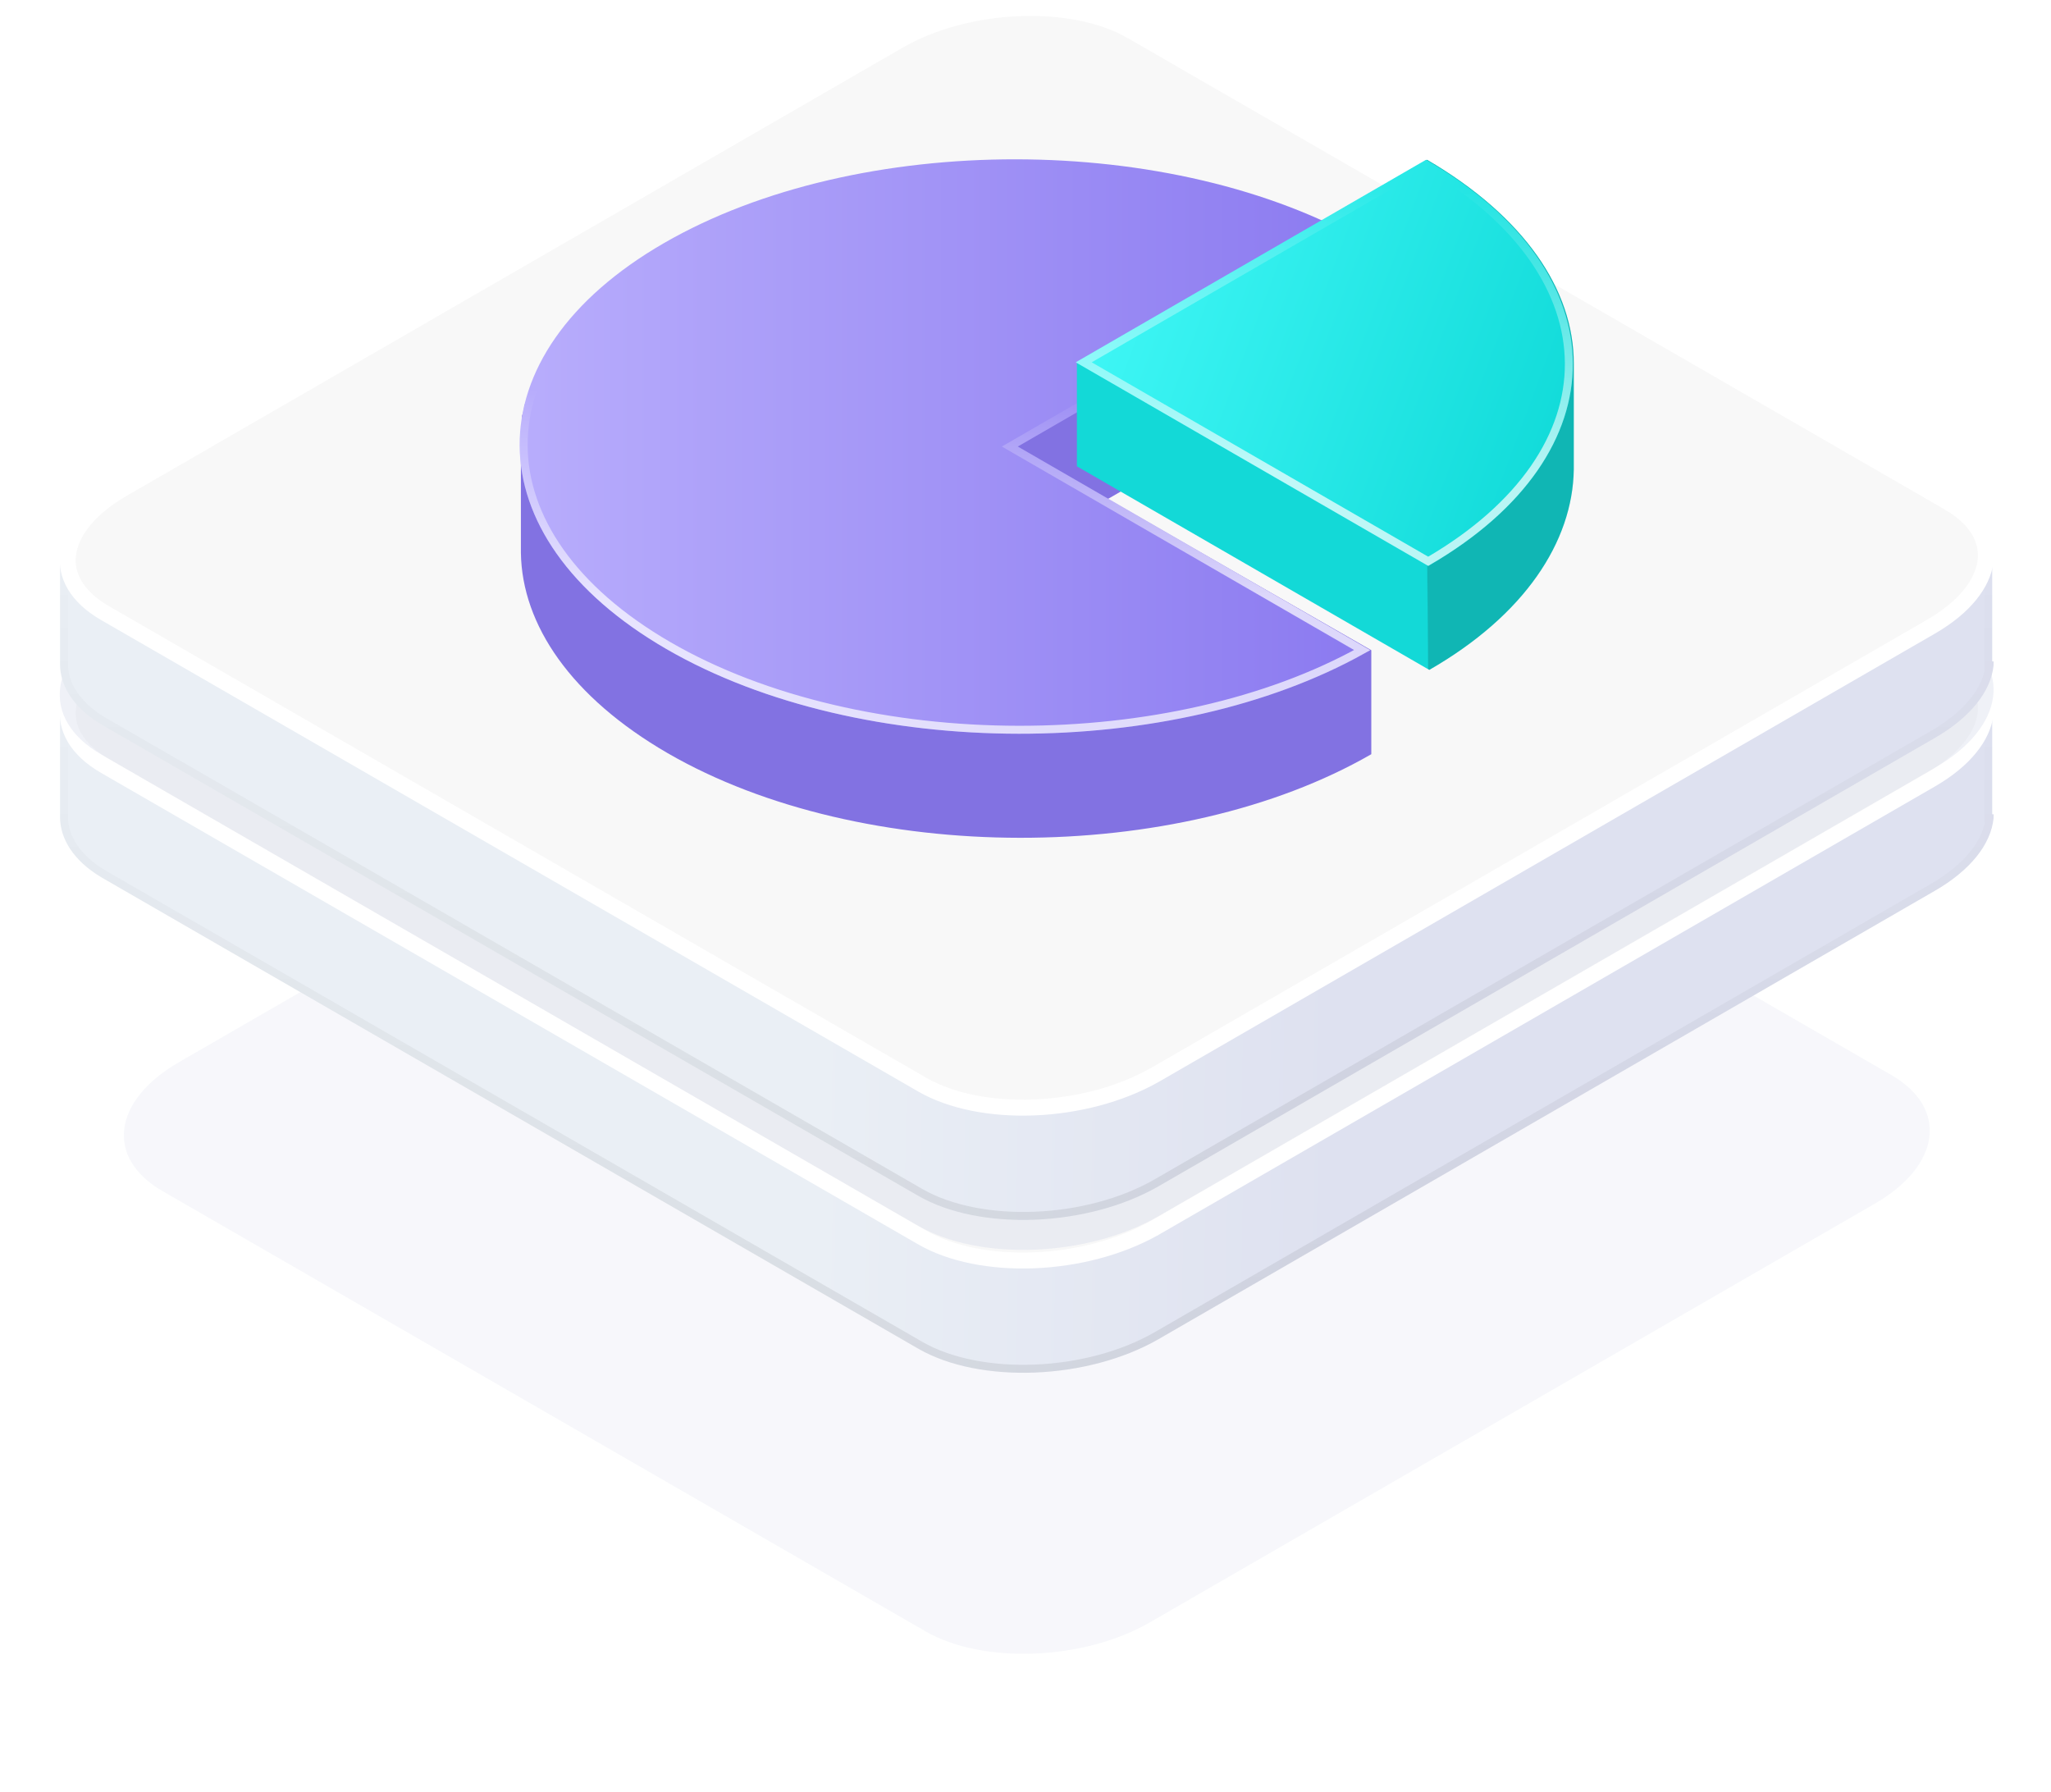 <?xml version="1.0" encoding="UTF-8"?> <svg xmlns="http://www.w3.org/2000/svg" width="103" height="90" viewBox="0 0 103 90" fill="none"> <g opacity="0.16" filter="url(#filter0_f)"> <path d="M46.472 81.91L8.157 59.805C5.274 58.139 5.658 55.256 8.99 53.334L45.383 32.319C48.715 30.397 53.776 30.204 56.66 31.87L94.975 53.975C97.858 55.641 97.473 58.524 94.142 60.446L57.749 81.462C54.417 83.384 49.355 83.576 46.472 81.91Z" fill="#C9CFE5"></path> </g> <path d="M100.048 40.887C100.048 40.75 100.048 40.613 100.048 40.544V35.93H3.015V41.025C3.015 42.123 3.701 43.22 5.074 44.044L46.11 67.719C49.198 69.503 54.619 69.297 58.188 67.238L97.165 44.73C98.95 43.701 99.979 42.397 100.116 41.093V40.887H100.048Z" fill="url(#paint0_linear)"></path> <path d="M99.848 40.887V41.087H99.916C99.781 42.296 98.816 43.547 97.066 44.557L97.065 44.557L58.088 67.065C56.337 68.075 54.122 68.635 51.961 68.719C49.798 68.804 47.712 68.413 46.21 67.545L46.21 67.545L5.177 43.872C5.176 43.872 5.176 43.872 5.175 43.871C3.844 43.072 3.215 42.031 3.215 41.025V36.13H99.848V40.544V40.545V40.545V40.545V40.546V40.546V40.547V40.547V40.547V40.548V40.548V40.549V40.549V40.55V40.55V40.55V40.551V40.551V40.552V40.552V40.553V40.553V40.553V40.554V40.554V40.555V40.555V40.556V40.556V40.557V40.557V40.557V40.558V40.558V40.559V40.559V40.56V40.56V40.561V40.561V40.562V40.562V40.562V40.563V40.563V40.564V40.564V40.565V40.565V40.566V40.566V40.567V40.567V40.568V40.568V40.569V40.569V40.57V40.57V40.571V40.571V40.572V40.572V40.573V40.573V40.574V40.574V40.575V40.575V40.576V40.576V40.577V40.577V40.578V40.578V40.579V40.579V40.58V40.58V40.581V40.581V40.582V40.582V40.583V40.583V40.584V40.584V40.585V40.585V40.586V40.586V40.587V40.587V40.588V40.589V40.589V40.59V40.59V40.591V40.591V40.592V40.592V40.593V40.593V40.594V40.594V40.595V40.596V40.596V40.597V40.597V40.598V40.598V40.599V40.599V40.6V40.601V40.601V40.602V40.602V40.603V40.603V40.604V40.605V40.605V40.606V40.606V40.607V40.608V40.608V40.609V40.609V40.61V40.61V40.611V40.612V40.612V40.613V40.613V40.614V40.614V40.615V40.616V40.616V40.617V40.617V40.618V40.619V40.619V40.62V40.62V40.621V40.622V40.622V40.623V40.624V40.624V40.625V40.625V40.626V40.627V40.627V40.628V40.629V40.629V40.63V40.63V40.631V40.632V40.632V40.633V40.633V40.634V40.635V40.635V40.636V40.637V40.637V40.638V40.639V40.639V40.64V40.64V40.641V40.642V40.642V40.643V40.644V40.644V40.645V40.645V40.646V40.647V40.647V40.648V40.649V40.649V40.65V40.651V40.651V40.652V40.653V40.653V40.654V40.655V40.655V40.656V40.657V40.657V40.658V40.659V40.659V40.66V40.661V40.661V40.662V40.663V40.663V40.664V40.665V40.665V40.666V40.667V40.667V40.668V40.669V40.669V40.67V40.671V40.671V40.672V40.673V40.673V40.674V40.675V40.675V40.676V40.677V40.678V40.678V40.679V40.68V40.68V40.681V40.682V40.682V40.683V40.684V40.684V40.685V40.686V40.687V40.687V40.688V40.689V40.689V40.69V40.691V40.691V40.692V40.693V40.694V40.694V40.695V40.696V40.697V40.697V40.698V40.699V40.699V40.7V40.701V40.701V40.702V40.703V40.704V40.704V40.705V40.706V40.706V40.707V40.708V40.709V40.709V40.71V40.711V40.712V40.712V40.713V40.714V40.714V40.715V40.716V40.717V40.717V40.718V40.719V40.72V40.72V40.721V40.722V40.722V40.723V40.724V40.725V40.725V40.726V40.727V40.728V40.728V40.729V40.73V40.731V40.731V40.732V40.733V40.734V40.734V40.735V40.736V40.737V40.737V40.738V40.739V40.74V40.74V40.741V40.742V40.743V40.743V40.744V40.745V40.746V40.746V40.747V40.748V40.749V40.749V40.75V40.751V40.752V40.752V40.753V40.754V40.755V40.755V40.756V40.757V40.758V40.758V40.759V40.76V40.761V40.762V40.762V40.763V40.764V40.765V40.765V40.766V40.767V40.768V40.769V40.769V40.77V40.771V40.772V40.772V40.773V40.774V40.775V40.775V40.776V40.777V40.778V40.779V40.779V40.78V40.781V40.782V40.782V40.783V40.784V40.785V40.785V40.786V40.787V40.788V40.789V40.789V40.79V40.791V40.792V40.792V40.793V40.794V40.795V40.796V40.797V40.797V40.798V40.799V40.8V40.8V40.801V40.802V40.803V40.803V40.804V40.805V40.806V40.807V40.807V40.808V40.809V40.81V40.811V40.811V40.812V40.813V40.814V40.815V40.815V40.816V40.817V40.818V40.819V40.819V40.82V40.821V40.822V40.822V40.823V40.824V40.825V40.826V40.827V40.827V40.828V40.829V40.83V40.831V40.831V40.832V40.833V40.834V40.834V40.835V40.836V40.837V40.838V40.838V40.839V40.84V40.841V40.842V40.842V40.843V40.844V40.845V40.846V40.846V40.847V40.848V40.849V40.85V40.85V40.851V40.852V40.853V40.854V40.854V40.855V40.856V40.857V40.858V40.858V40.859V40.86V40.861V40.862V40.862V40.863V40.864V40.865V40.866V40.867V40.867V40.868V40.869V40.87V40.87V40.871V40.872V40.873V40.874V40.874V40.875V40.876V40.877V40.878V40.879V40.879V40.88V40.881V40.882V40.883V40.883V40.884V40.885V40.886V40.887V40.887Z" stroke="url(#paint1_linear)" stroke-opacity="0.08" stroke-width="0.4"></path> <path d="M46.31 62.136L46.31 62.136L5.274 38.461C3.825 37.624 3.284 36.543 3.421 35.496C3.561 34.417 4.437 33.22 6.166 32.223L6.166 32.223L45.144 9.715C45.144 9.715 45.144 9.715 45.144 9.715C46.862 8.724 49.043 8.171 51.178 8.087C53.317 8.003 55.363 8.392 56.821 9.234L56.822 9.235L97.858 32.909C97.858 32.909 97.858 32.909 97.858 32.909C99.307 33.747 99.847 34.828 99.711 35.874C99.571 36.953 98.694 38.15 96.966 39.147L96.966 39.147L57.991 61.654C57.99 61.654 57.99 61.655 57.989 61.655C56.235 62.648 54.053 63.2 51.928 63.284C49.798 63.367 47.769 62.979 46.31 62.136Z" fill="#F8F8F8" stroke="white" stroke-width="0.8"></path> <g opacity="0.3" filter="url(#filter1_f)"> <path d="M46.103 61.548L5.074 37.877C1.986 36.093 2.398 33.005 5.966 30.947L44.937 8.443C48.505 6.384 53.925 6.178 57.013 7.962L98.043 31.633C101.13 33.417 100.718 36.504 97.151 38.563L58.179 61.068C54.611 63.126 49.191 63.331 46.103 61.548Z" fill="#C9CFE5"></path> </g> <path d="M100.048 33.212C100.048 33.074 100.048 32.937 100.048 32.868V28.254H3.015V33.349C3.015 34.447 3.701 35.544 5.074 36.368L46.11 60.043C49.198 61.827 54.619 61.621 58.188 59.562L97.165 37.054C98.95 36.025 99.979 34.721 100.116 33.417V33.212H100.048Z" fill="url(#paint2_linear)"></path> <path d="M99.848 33.212V33.412H99.916C99.781 34.62 98.816 35.871 97.066 36.881L97.065 36.881L58.088 59.389C56.337 60.399 54.122 60.959 51.961 61.044C49.798 61.129 47.712 60.737 46.21 59.87L46.21 59.87L5.177 36.197C5.176 36.196 5.176 36.196 5.175 36.196C3.844 35.396 3.215 34.355 3.215 33.349V28.454H99.848V32.868V32.869V32.869V32.87V32.87V32.87V32.871V32.871V32.872V32.872V32.873V32.873V32.873V32.874V32.874V32.875V32.875V32.876V32.876V32.876V32.877V32.877V32.878V32.878V32.879V32.879V32.88V32.88V32.88V32.881V32.881V32.882V32.882V32.883V32.883V32.883V32.884V32.884V32.885V32.885V32.886V32.886V32.887V32.887V32.888V32.888V32.889V32.889V32.889V32.89V32.891V32.891V32.891V32.892V32.892V32.893V32.893V32.894V32.894V32.895V32.895V32.896V32.896V32.897V32.897V32.898V32.898V32.899V32.899V32.9V32.9V32.901V32.901V32.902V32.902V32.903V32.903V32.904V32.904V32.905V32.905V32.906V32.907V32.907V32.907V32.908V32.908V32.909V32.91V32.91V32.911V32.911V32.912V32.912V32.913V32.913V32.914V32.914V32.915V32.916V32.916V32.917V32.917V32.918V32.918V32.919V32.919V32.92V32.92V32.921V32.922V32.922V32.923V32.923V32.924V32.924V32.925V32.925V32.926V32.927V32.927V32.928V32.928V32.929V32.929V32.93V32.931V32.931V32.932V32.932V32.933V32.934V32.934V32.935V32.935V32.936V32.936V32.937V32.938V32.938V32.939V32.939V32.94V32.941V32.941V32.942V32.942V32.943V32.944V32.944V32.945V32.945V32.946V32.947V32.947V32.948V32.948V32.949V32.95V32.95V32.951V32.951V32.952V32.953V32.953V32.954V32.955V32.955V32.956V32.956V32.957V32.958V32.958V32.959V32.959V32.96V32.961V32.961V32.962V32.963V32.963V32.964V32.965V32.965V32.966V32.967V32.967V32.968V32.968V32.969V32.97V32.97V32.971V32.972V32.972V32.973V32.974V32.974V32.975V32.976V32.976V32.977V32.977V32.978V32.979V32.98V32.98V32.981V32.981V32.982V32.983V32.983V32.984V32.985V32.986V32.986V32.987V32.987V32.988V32.989V32.989V32.99V32.991V32.992V32.992V32.993V32.994V32.994V32.995V32.996V32.996V32.997V32.998V32.998V32.999V33V33V33.001V33.002V33.002V33.003V33.004V33.005V33.005V33.006V33.007V33.007V33.008V33.009V33.009V33.01V33.011V33.011V33.012V33.013V33.014V33.014V33.015V33.016V33.016V33.017V33.018V33.019V33.019V33.02V33.021V33.021V33.022V33.023V33.023V33.024V33.025V33.026V33.026V33.027V33.028V33.029V33.029V33.03V33.031V33.031V33.032V33.033V33.034V33.034V33.035V33.036V33.036V33.037V33.038V33.039V33.039V33.04V33.041V33.042V33.042V33.043V33.044V33.044V33.045V33.046V33.047V33.047V33.048V33.049V33.05V33.05V33.051V33.052V33.053V33.053V33.054V33.055V33.056V33.056V33.057V33.058V33.059V33.059V33.06V33.061V33.062V33.062V33.063V33.064V33.065V33.065V33.066V33.067V33.068V33.068V33.069V33.07V33.071V33.071V33.072V33.073V33.074V33.074V33.075V33.076V33.077V33.077V33.078V33.079V33.08V33.08V33.081V33.082V33.083V33.084V33.084V33.085V33.086V33.087V33.087V33.088V33.089V33.09V33.09V33.091V33.092V33.093V33.093V33.094V33.095V33.096V33.096V33.097V33.098V33.099V33.1V33.1V33.101V33.102V33.103V33.103V33.104V33.105V33.106V33.107V33.107V33.108V33.109V33.11V33.111V33.111V33.112V33.113V33.114V33.114V33.115V33.116V33.117V33.117V33.118V33.119V33.12V33.121V33.121V33.122V33.123V33.124V33.125V33.125V33.126V33.127V33.128V33.129V33.129V33.13V33.131V33.132V33.133V33.133V33.134V33.135V33.136V33.136V33.137V33.138V33.139V33.14V33.14V33.141V33.142V33.143V33.144V33.144V33.145V33.146V33.147V33.148V33.148V33.149V33.15V33.151V33.151V33.152V33.153V33.154V33.155V33.156V33.156V33.157V33.158V33.159V33.16V33.16V33.161V33.162V33.163V33.163V33.164V33.165V33.166V33.167V33.167V33.168V33.169V33.17V33.171V33.172V33.172V33.173V33.174V33.175V33.175V33.176V33.177V33.178V33.179V33.179V33.18V33.181V33.182V33.183V33.184V33.184V33.185V33.186V33.187V33.188V33.188V33.189V33.19V33.191V33.191V33.192V33.193V33.194V33.195V33.196V33.196V33.197V33.198V33.199V33.2V33.2V33.201V33.202V33.203V33.204V33.204V33.205V33.206V33.207V33.208V33.208V33.209V33.21V33.211V33.212Z" stroke="url(#paint3_linear)" stroke-opacity="0.08" stroke-width="0.4"></path> <path d="M46.31 54.46L46.31 54.46L5.274 30.785C3.825 29.948 3.284 28.867 3.421 27.821C3.561 26.742 4.437 25.545 6.166 24.547L6.166 24.547L45.144 2.039C45.144 2.039 45.144 2.039 45.144 2.039C46.862 1.048 49.043 0.495 51.178 0.411C53.317 0.327 55.363 0.716 56.821 1.559L56.822 1.559L97.858 25.233C97.858 25.233 97.858 25.233 97.858 25.234C99.307 26.071 99.847 27.152 99.711 28.198C99.571 29.277 98.694 30.474 96.966 31.471L96.966 31.471L57.991 53.978C57.99 53.979 57.99 53.979 57.989 53.979C56.235 54.972 54.053 55.524 51.928 55.608C49.798 55.691 47.769 55.303 46.31 54.46Z" fill="#F8F8F8" stroke="white" stroke-width="0.8"></path> <path d="M68.866 32.649V37.87C59.138 43.477 43.308 43.476 33.524 37.815C28.687 35.012 26.214 31.384 26.159 27.757V22.425V22.315C26.159 21.986 26.159 21.601 26.214 21.271C26.214 21.216 26.214 21.161 26.214 21.106C26.214 21.051 26.214 20.996 26.214 20.941C26.214 20.886 26.214 20.831 26.269 20.776C26.269 20.666 26.324 20.556 26.324 20.446C26.324 20.391 26.324 20.337 26.379 20.282C26.379 20.227 26.433 20.172 26.433 20.117C26.488 20.007 26.488 19.897 26.544 19.787C26.544 19.732 26.598 19.677 26.598 19.622C26.653 19.402 26.763 19.127 26.873 18.907C26.928 18.797 26.983 18.743 26.983 18.633C27.038 18.523 27.093 18.413 27.148 18.302C27.258 18.138 27.313 17.973 27.423 17.808C27.478 17.698 27.533 17.588 27.643 17.478C27.698 17.423 27.698 17.368 27.753 17.313C27.808 17.258 27.808 17.203 27.863 17.148C27.918 17.093 27.918 17.039 27.973 16.984C28.027 16.874 28.137 16.764 28.192 16.654C28.302 16.489 28.412 16.324 28.577 16.159C28.742 15.939 28.962 15.719 29.127 15.554C29.237 15.444 29.347 15.335 29.402 15.225C29.567 15.06 29.731 14.895 29.896 14.785C30.006 14.675 30.116 14.565 30.226 14.51C30.336 14.4 30.446 14.29 30.556 14.236C30.611 14.181 30.666 14.126 30.721 14.071C30.831 13.961 30.941 13.851 31.105 13.796C31.16 13.741 31.215 13.685 31.27 13.63C31.38 13.521 31.545 13.466 31.655 13.356C31.765 13.246 31.93 13.191 32.04 13.081C32.15 12.971 32.315 12.916 32.48 12.806C32.755 12.641 33.029 12.421 33.359 12.256C43.088 6.65 58.918 6.65 68.701 12.312V17.533L55.62 25.064L68.866 32.649Z" fill="#8272E2"></path> <path d="M51.113 22.421L68.701 12.253C58.918 6.591 43.088 6.592 33.359 12.198C23.63 17.805 23.685 26.928 33.469 32.59C43.253 38.251 59.083 38.252 68.811 32.645L51.113 22.421Z" fill="url(#paint4_linear)"></path> <path d="M51.013 22.248L50.713 22.421L51.013 22.595L68.409 32.643C63.621 35.311 57.399 36.65 51.161 36.643C44.79 36.636 38.423 35.226 33.569 32.417C28.713 29.607 26.317 25.965 26.297 22.372C26.277 18.78 28.631 15.153 33.459 12.371C38.286 9.59 44.639 8.193 51.009 8.2C57.249 8.207 63.485 9.559 68.299 12.254L51.013 22.248Z" stroke="url(#paint5_linear)" stroke-opacity="0.7" stroke-width="0.4"></path> <path d="M79.035 23.468V18.247C79.035 14.564 76.561 10.882 71.669 8.023L54.081 18.192V23.414L71.779 33.637C76.561 30.889 78.98 27.206 79.035 23.578V23.468C79.035 23.468 79.035 23.468 79.035 23.468Z" fill="#13D9D7"></path> <path d="M79.035 23.468V18.247C79.035 14.564 76.561 10.882 71.669 8.023L54.081 18.192V23.414L71.779 33.637C76.561 30.889 78.98 27.206 79.035 23.578V23.468C79.035 23.468 79.035 23.468 79.035 23.468Z" fill="url(#paint6_linear)" fill-opacity="0.16"></path> <path d="M71.724 28.415C81.453 22.809 81.398 13.685 71.614 8.023L54.026 18.192L71.724 28.415Z" fill="url(#paint7_linear)"></path> <path d="M71.614 8.255C76.403 11.057 78.767 14.672 78.787 18.241C78.806 21.809 76.484 25.41 71.724 28.184L54.425 18.192L71.614 8.255Z" stroke="url(#paint8_linear)" stroke-opacity="0.7" stroke-width="0.4"></path> <defs> <filter id="filter0_f" x="0.221" y="24.738" width="102.69" height="64.304" filterUnits="userSpaceOnUse" color-interpolation-filters="sRGB"> <feFlood flood-opacity="0" result="BackgroundImageFix"></feFlood> <feBlend mode="normal" in="SourceGraphic" in2="BackgroundImageFix" result="shape"></feBlend> <feGaussianBlur stdDeviation="3" result="effect1_foregroundBlur"></feGaussianBlur> </filter> <filter id="filter1_f" x="2" y="5.75" width="99.116" height="58.01" filterUnits="userSpaceOnUse" color-interpolation-filters="sRGB"> <feFlood flood-opacity="0" result="BackgroundImageFix"></feFlood> <feBlend mode="normal" in="SourceGraphic" in2="BackgroundImageFix" result="shape"></feBlend> <feGaussianBlur stdDeviation="0.5" result="effect1_foregroundBlur"></feGaussianBlur> </filter> <linearGradient id="paint0_linear" x1="41.105" y1="46.606" x2="67.486" y2="47.039" gradientUnits="userSpaceOnUse"> <stop stop-color="#EAEFF5"></stop> <stop offset="0.993" stop-color="#DEE1F0"></stop> </linearGradient> <linearGradient id="paint1_linear" x1="51.566" y1="35.036" x2="51.566" y2="68.931" gradientUnits="userSpaceOnUse"> <stop stop-opacity="0"></stop> <stop offset="1"></stop> </linearGradient> <linearGradient id="paint2_linear" x1="41.105" y1="38.931" x2="67.486" y2="39.364" gradientUnits="userSpaceOnUse"> <stop stop-color="#EAEFF5"></stop> <stop offset="0.993" stop-color="#DEE1F0"></stop> </linearGradient> <linearGradient id="paint3_linear" x1="51.566" y1="27.36" x2="51.566" y2="61.255" gradientUnits="userSpaceOnUse"> <stop stop-opacity="0"></stop> <stop offset="1"></stop> </linearGradient> <linearGradient id="paint4_linear" x1="26.104" y1="22.423" x2="68.833" y2="22.423" gradientUnits="userSpaceOnUse"> <stop stop-color="#B8ADFC"></stop> <stop offset="0.99" stop-color="#8B7AF0"></stop> </linearGradient> <linearGradient id="paint5_linear" x1="47.454" y1="30.103" x2="47.454" y2="19.559" gradientUnits="userSpaceOnUse"> <stop stop-color="white"></stop> <stop offset="1" stop-color="white" stop-opacity="0"></stop> </linearGradient> <linearGradient id="paint6_linear" x1="80.085" y1="29.411" x2="71.66" y2="29.485" gradientUnits="userSpaceOnUse"> <stop offset="0.994"></stop> <stop offset="1" stop-opacity="0"></stop> </linearGradient> <linearGradient id="paint7_linear" x1="55.961" y1="16.178" x2="81.873" y2="25.852" gradientUnits="userSpaceOnUse"> <stop stop-color="#3DF5F4"></stop> <stop offset="1" stop-color="#09D6D4"></stop> </linearGradient> <linearGradient id="paint8_linear" x1="66.506" y1="23.65" x2="66.506" y2="9.375" gradientUnits="userSpaceOnUse"> <stop stop-color="white"></stop> <stop offset="1" stop-color="white" stop-opacity="0"></stop> </linearGradient> </defs> </svg> 